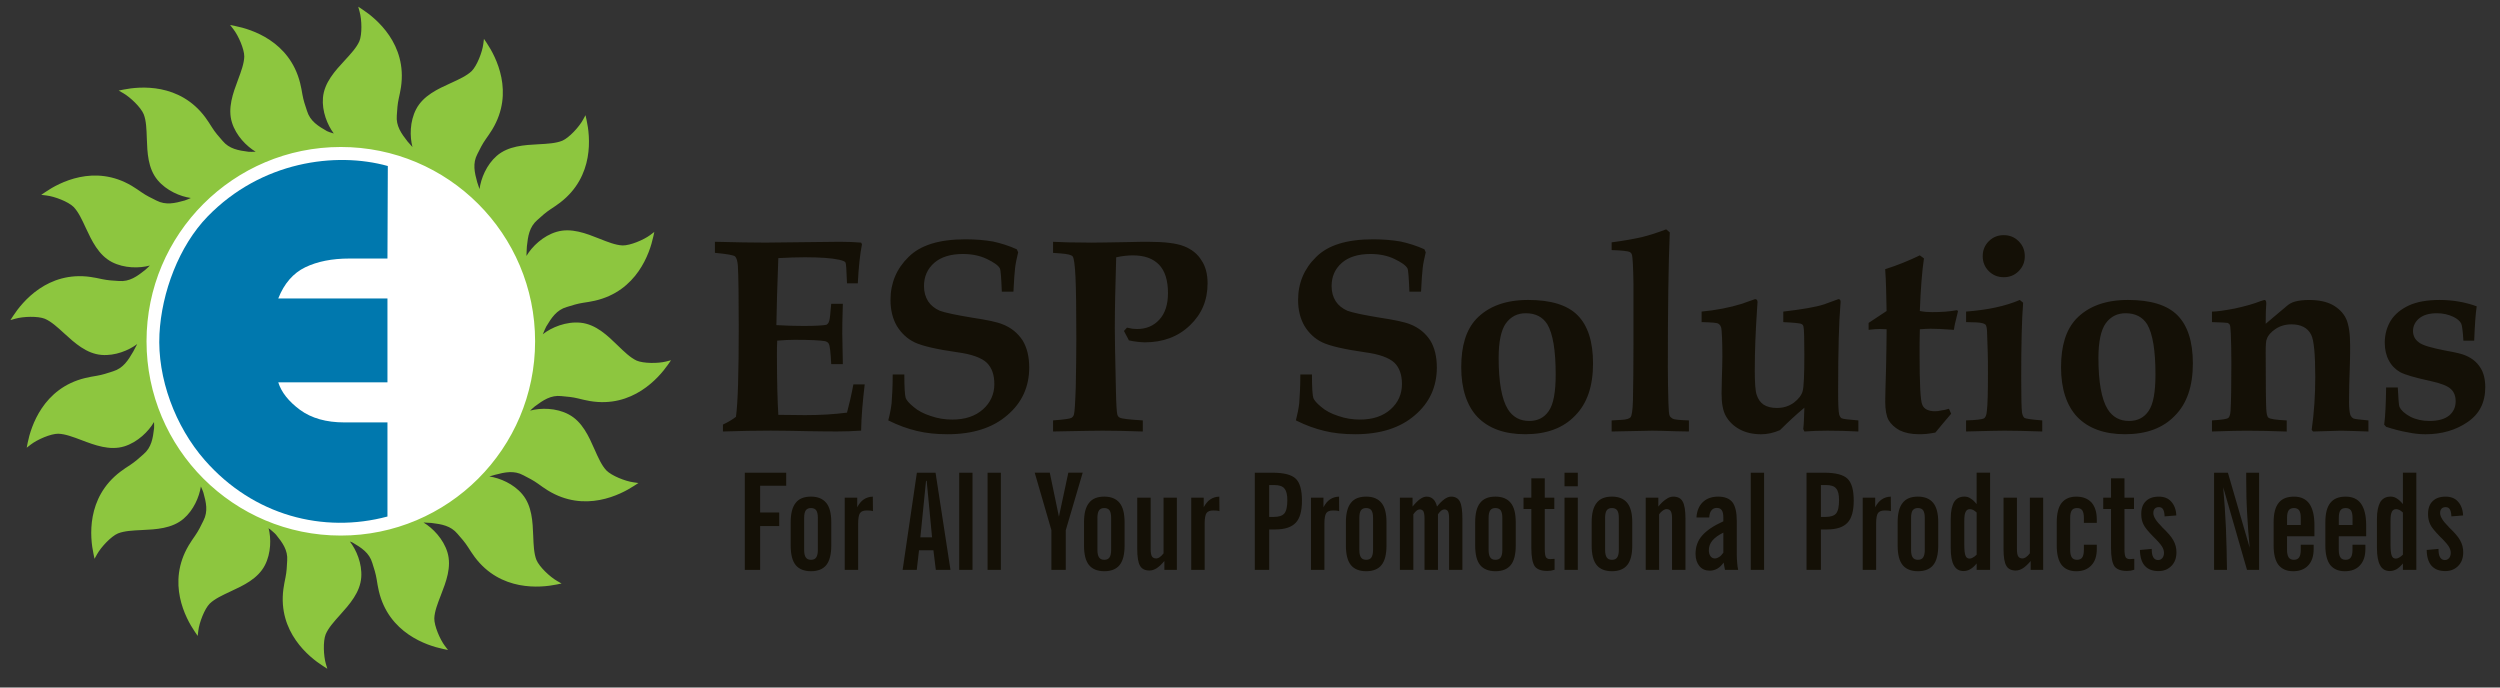 <?xml version="1.0" encoding="utf-8"?>
<!-- Generator: Adobe Illustrator 15.0.0, SVG Export Plug-In . SVG Version: 6.00 Build 0)  -->
<!DOCTYPE svg PUBLIC "-//W3C//DTD SVG 1.1//EN" "http://www.w3.org/Graphics/SVG/1.1/DTD/svg11.dtd">
<svg version="1.1" id="Layer_1" xmlns="http://www.w3.org/2000/svg" xmlns:xlink="http://www.w3.org/1999/xlink" x="0px" y="0px"
	 width="200px" height="55px" viewBox="0 0 200 55" enable-background="new 0 0 200 55" xml:space="preserve">
<rect x="0" y="0" width="200" height="55" fill="#333333" stroke="none"/>
<polygon fill="#141006" points="59.584,45.59 59.584,37.816 62.896,37.816 62.896,38.86 60.811,38.86 60.811,40.999 62.337,40.999 
	62.337,42.085 60.811,42.085 60.811,45.59 "/>
<path fill="#141006" d="M84.111,45.59v-3.184l-1.333-4.59h1.205l0.731,3.517l0.752-3.517h1.149l-1.354,4.603v3.171H84.111z
	 M79.005,45.59v-7.773h1.064v7.773H79.005z M76.736,45.59v-7.773h1.064v7.773H76.736z M72.21,45.59l1.14-7.773h1.494l1.194,7.773
	h-1.172l-0.193-1.569h-1.151l-0.182,1.569H72.21z M73.629,42.987h0.936l-0.43-4.515h-0.053L73.629,42.987z M67.578,45.59v-5.774
	h0.999v0.764c0.152-0.279,0.323-0.494,0.517-0.621c0.206-0.143,0.44-0.217,0.731-0.229l0.01,1.162
	c-0.063-0.022-0.139-0.032-0.214-0.044c-0.075-0.01-0.173-0.01-0.281-0.01c-0.258,0-0.43,0.064-0.536,0.205
	c-0.098,0.139-0.151,0.419-0.151,0.827v3.72H67.578z M65.428,41.43c0-0.279-0.044-0.474-0.129-0.603
	c-0.086-0.118-0.226-0.183-0.419-0.183c-0.194,0-0.334,0.064-0.419,0.183c-0.086,0.129-0.128,0.323-0.128,0.603v2.559
	c0,0.278,0.042,0.473,0.128,0.602c0.085,0.13,0.226,0.193,0.419,0.193c0.193,0,0.333-0.063,0.419-0.193
	c0.085-0.129,0.129-0.323,0.129-0.602V41.43z M66.502,41.782v1.86c0,0.699-0.129,1.228-0.398,1.56
	c-0.257,0.322-0.666,0.496-1.225,0.496c-0.548,0-0.968-0.174-1.227-0.496c-0.269-0.332-0.397-0.86-0.397-1.56v-1.86
	c0-0.697,0.128-1.213,0.397-1.547c0.259-0.345,0.679-0.506,1.227-0.506c0.548,0,0.956,0.174,1.225,0.506
	C66.374,40.569,66.502,41.085,66.502,41.782z"/>
<path fill="#141006" d="M194.135,43.997l0.946-0.085v0.054c0,0.269,0.043,0.484,0.128,0.624c0.086,0.139,0.215,0.214,0.377,0.214
	c0.14,0,0.247-0.053,0.343-0.159c0.088-0.108,0.131-0.249,0.131-0.421s-0.055-0.344-0.172-0.526
	c-0.119-0.182-0.345-0.441-0.69-0.773c-0.407-0.419-0.677-0.742-0.782-0.979c-0.119-0.247-0.173-0.516-0.173-0.818
	c0-0.45,0.119-0.794,0.366-1.031c0.246-0.247,0.589-0.366,1.043-0.366c0.418,0,0.751,0.129,0.987,0.398
	c0.247,0.27,0.388,0.635,0.409,1.106l-0.937,0.076c-0.011-0.259-0.052-0.451-0.128-0.57c-0.076-0.118-0.184-0.171-0.332-0.171
	c-0.142,0-0.249,0.044-0.325,0.119c-0.074,0.084-0.117,0.192-0.117,0.354c0,0.29,0.227,0.655,0.667,1.084
	c0.012,0.022,0.021,0.034,0.031,0.044c0.453,0.429,0.763,0.785,0.913,1.076c0.163,0.288,0.237,0.601,0.237,0.933
	c0,0.453-0.129,0.819-0.396,1.088c-0.27,0.279-0.613,0.418-1.044,0.418c-0.473,0-0.839-0.139-1.097-0.429
	C194.273,44.978,194.146,44.558,194.135,43.997 M193.307,37.816v7.773h-1.075v-0.516c-0.161,0.203-0.323,0.354-0.505,0.461
	c-0.173,0.097-0.346,0.15-0.538,0.15c-0.354,0-0.613-0.15-0.774-0.451c-0.171-0.29-0.259-0.764-0.259-1.387v-2.354
	c0-0.591,0.1-1.03,0.27-1.333c0.185-0.29,0.462-0.431,0.828-0.431c0.17,0,0.343,0.044,0.495,0.153
	c0.16,0.095,0.322,0.245,0.483,0.45v-2.517H193.307z M192.231,40.999c-0.097-0.086-0.195-0.161-0.278-0.204
	c-0.1-0.043-0.184-0.064-0.26-0.064c-0.16,0-0.278,0.075-0.345,0.214c-0.074,0.141-0.107,0.389-0.107,0.731v1.871
	c0,0.45,0.033,0.752,0.098,0.903c0.053,0.162,0.172,0.237,0.322,0.237c0.087,0,0.173-0.022,0.259-0.075
	c0.096-0.044,0.192-0.13,0.312-0.237V40.999z M189.231,43.579v0.333c0,0.57-0.14,0.999-0.43,1.312
	c-0.28,0.312-0.688,0.475-1.204,0.475c-0.527,0-0.913-0.174-1.183-0.506c-0.257-0.345-0.386-0.861-0.386-1.55v-1.86
	c0-0.697,0.129-1.213,0.396-1.547c0.269-0.345,0.678-0.506,1.237-0.506c0.547,0,0.958,0.193,1.225,0.57
	c0.27,0.389,0.408,0.957,0.408,1.731v0.871h-2.192v1.086c0,0.268,0.043,0.473,0.129,0.602c0.086,0.13,0.226,0.193,0.419,0.193
	c0.195,0,0.334-0.063,0.42-0.193c0.085-0.129,0.13-0.334,0.13-0.602v-0.409H189.231z M187.104,41.43v0.569h1.098V41.43
	c0-0.279-0.045-0.474-0.13-0.603c-0.086-0.118-0.225-0.183-0.42-0.183c-0.193,0-0.333,0.064-0.419,0.183
	C187.146,40.956,187.104,41.15,187.104,41.43z M185.093,43.579v0.333c0,0.57-0.14,0.999-0.429,1.312
	c-0.282,0.312-0.688,0.475-1.205,0.475c-0.527,0-0.912-0.174-1.183-0.506c-0.258-0.345-0.386-0.861-0.386-1.55v-1.86
	c0-0.697,0.128-1.213,0.397-1.547c0.269-0.345,0.676-0.506,1.236-0.506c0.548,0,0.956,0.193,1.226,0.57
	c0.27,0.389,0.406,0.957,0.406,1.731v0.871h-2.192v1.086c0,0.268,0.045,0.473,0.129,0.602c0.088,0.13,0.228,0.193,0.421,0.193
	s0.332-0.063,0.419-0.193c0.086-0.129,0.128-0.334,0.128-0.602v-0.409H185.093z M182.964,41.43v0.569h1.097V41.43
	c0-0.279-0.042-0.474-0.128-0.603c-0.087-0.118-0.226-0.183-0.419-0.183s-0.333,0.064-0.421,0.183
	C183.009,40.956,182.964,41.15,182.964,41.43z M177.127,45.59v-7.773h1.106l1.743,5.999c-0.085-0.904-0.161-1.808-0.204-2.709
	c-0.055-0.903-0.074-1.806-0.074-2.72v-0.57h1.03v7.773h-0.968l-1.903-6.61c0.098,1.054,0.162,2.127,0.217,3.232
	c0.042,1.099,0.073,2.227,0.085,3.378H177.127z M171.193,43.997l0.947-0.085v0.054c0,0.269,0.043,0.484,0.127,0.624
	c0.086,0.139,0.216,0.214,0.376,0.214c0.141,0,0.248-0.053,0.345-0.159c0.088-0.108,0.131-0.249,0.131-0.421
	s-0.057-0.344-0.173-0.526c-0.119-0.182-0.344-0.441-0.688-0.773c-0.409-0.419-0.679-0.742-0.784-0.979
	c-0.119-0.247-0.173-0.516-0.173-0.818c0-0.45,0.119-0.794,0.366-1.031c0.247-0.247,0.591-0.366,1.041-0.366
	c0.42,0,0.754,0.129,0.99,0.398c0.246,0.27,0.388,0.635,0.408,1.106l-0.937,0.076c-0.008-0.259-0.051-0.451-0.127-0.57
	c-0.074-0.118-0.185-0.171-0.335-0.171c-0.139,0-0.247,0.044-0.321,0.119c-0.076,0.084-0.119,0.192-0.119,0.354
	c0,0.29,0.228,0.655,0.667,1.084c0.012,0.022,0.022,0.034,0.034,0.044c0.449,0.429,0.761,0.785,0.911,1.076
	c0.161,0.288,0.237,0.601,0.237,0.933c0,0.453-0.13,0.819-0.397,1.088c-0.269,0.279-0.614,0.418-1.043,0.418
	c-0.474,0-0.839-0.139-1.098-0.429C171.333,44.978,171.205,44.558,171.193,43.997 M168.882,43.837V40.72h-0.623v-0.904h0.623v-1.547
	h1.075v1.547h0.763v0.904h-0.763v3.183c0,0.344,0.033,0.568,0.097,0.676c0.064,0.098,0.172,0.15,0.344,0.15
	c0.064,0,0.161-0.009,0.291-0.021c0.021,0,0.043,0,0.054,0v0.871c-0.097,0.031-0.194,0.053-0.29,0.074
	c-0.098,0.012-0.205,0.022-0.303,0.022c-0.481,0-0.816-0.129-0.998-0.377C168.979,45.041,168.882,44.558,168.882,43.837
	 M167.744,43.579v0.333c0,0.57-0.141,0.999-0.431,1.312c-0.291,0.312-0.688,0.475-1.205,0.475c-0.527,0-0.913-0.174-1.181-0.506
	c-0.261-0.345-0.388-0.861-0.388-1.55v-1.86c0-0.687,0.127-1.203,0.388-1.547c0.268-0.332,0.653-0.506,1.181-0.506
	s0.924,0.161,1.216,0.474c0.279,0.323,0.42,0.774,0.42,1.365v0.258h-1.034V41.43c0-0.279-0.043-0.474-0.128-0.603
	c-0.086-0.118-0.227-0.183-0.42-0.183c-0.192,0-0.332,0.064-0.419,0.183c-0.086,0.129-0.129,0.323-0.129,0.603v2.559
	c0,0.268,0.043,0.473,0.129,0.602c0.087,0.13,0.227,0.193,0.419,0.193c0.193,0,0.334-0.063,0.42-0.193
	c0.085-0.129,0.128-0.334,0.128-0.602v-0.409H167.744z M163.454,39.815v5.774h-0.999v-0.711c-0.206,0.248-0.411,0.441-0.604,0.571
	c-0.205,0.129-0.397,0.193-0.593,0.193c-0.352,0-0.612-0.129-0.749-0.376c-0.152-0.248-0.227-0.699-0.227-1.365v-4.087h1.074v4.13
	c0,0.258,0.032,0.45,0.097,0.559c0.074,0.117,0.185,0.172,0.335,0.172c0.094,0,0.192-0.031,0.298-0.107
	c0.107-0.076,0.207-0.173,0.303-0.302v-4.451H163.454z M159.208,37.816v7.773h-1.077v-0.516c-0.159,0.203-0.321,0.354-0.505,0.461
	c-0.17,0.097-0.343,0.15-0.536,0.15c-0.357,0-0.612-0.15-0.774-0.451c-0.173-0.29-0.258-0.764-0.258-1.387v-2.354
	c0-0.591,0.097-1.03,0.27-1.333c0.182-0.29,0.462-0.431,0.827-0.431c0.171,0,0.344,0.044,0.494,0.153
	c0.161,0.095,0.323,0.245,0.482,0.45v-2.517H159.208z M158.131,40.999c-0.096-0.086-0.193-0.161-0.278-0.204
	c-0.096-0.043-0.184-0.064-0.258-0.064c-0.162,0-0.28,0.075-0.344,0.214c-0.076,0.141-0.107,0.389-0.107,0.731v1.871
	c0,0.45,0.031,0.752,0.097,0.903c0.054,0.162,0.173,0.237,0.323,0.237c0.085,0,0.172-0.022,0.256-0.075
	c0.099-0.044,0.194-0.13,0.312-0.237V40.999z M153.983,41.43c0-0.279-0.045-0.474-0.13-0.603c-0.085-0.118-0.225-0.183-0.42-0.183
	c-0.192,0-0.331,0.064-0.419,0.183c-0.086,0.129-0.128,0.323-0.128,0.603v2.559c0,0.278,0.042,0.473,0.128,0.602
	c0.088,0.13,0.227,0.193,0.419,0.193c0.195,0,0.335-0.063,0.42-0.193c0.085-0.129,0.13-0.323,0.13-0.602V41.43z M155.059,41.782
	v1.86c0,0.699-0.13,1.228-0.398,1.56c-0.257,0.322-0.667,0.496-1.227,0.496c-0.547,0-0.967-0.174-1.225-0.496
	c-0.27-0.332-0.397-0.86-0.397-1.56v-1.86c0-0.697,0.128-1.213,0.397-1.547c0.258-0.345,0.678-0.506,1.225-0.506
	c0.55,0,0.956,0.174,1.227,0.506C154.929,40.569,155.059,41.085,155.059,41.782z M149.016,45.59v-5.774h1v0.764
	c0.15-0.279,0.324-0.494,0.517-0.621c0.205-0.143,0.44-0.217,0.731-0.229l0.012,1.162c-0.066-0.022-0.141-0.032-0.215-0.044
	c-0.077-0.01-0.173-0.01-0.281-0.01c-0.258,0-0.431,0.064-0.539,0.205c-0.096,0.139-0.15,0.419-0.15,0.827v3.72H149.016z
	 M145.672,41.353h0.378c0.407,0,0.688-0.096,0.839-0.277c0.161-0.194,0.235-0.549,0.235-1.077c0-0.428-0.074-0.739-0.235-0.924
	c-0.15-0.183-0.42-0.27-0.786-0.27h-0.431V41.353z M144.523,45.59v-7.773h1.429c0.902,0,1.518,0.161,1.849,0.483
	c0.335,0.323,0.497,0.904,0.497,1.753c0,0.816-0.162,1.409-0.497,1.762c-0.331,0.356-0.87,0.54-1.622,0.54h-0.507v3.235H144.523z
	 M140.062,45.59v-7.773h1.064v7.773H140.062z M137.868,42.612c-0.397,0.193-0.688,0.406-0.881,0.635
	c-0.184,0.226-0.279,0.482-0.279,0.773c0,0.193,0.041,0.354,0.129,0.472c0.086,0.12,0.204,0.184,0.354,0.184
	c0.119,0,0.225-0.043,0.344-0.118s0.227-0.193,0.333-0.344V42.612z M137.997,45.59l-0.107-0.581
	c-0.15,0.215-0.321,0.375-0.505,0.483c-0.193,0.107-0.386,0.161-0.601,0.161c-0.347,0-0.624-0.118-0.829-0.364
	c-0.204-0.248-0.312-0.569-0.312-0.99c0-0.558,0.17-1.043,0.526-1.45c0.355-0.41,0.926-0.797,1.698-1.142v-0.311
	c0-0.27-0.043-0.462-0.129-0.581c-0.074-0.118-0.216-0.182-0.397-0.182c-0.184,0-0.322,0.063-0.431,0.204
	c-0.107,0.129-0.162,0.32-0.17,0.559h-1.023c0.033-0.527,0.204-0.934,0.507-1.226c0.301-0.288,0.709-0.441,1.225-0.441
	c0.528,0,0.914,0.153,1.149,0.453c0.227,0.3,0.344,0.806,0.344,1.493v2.655c0,0.259,0.012,0.495,0.033,0.71
	c0.012,0.204,0.043,0.387,0.076,0.549H137.997z M131.656,45.59v-5.774h1.01v0.711c0.215-0.269,0.419-0.461,0.624-0.592
	c0.192-0.139,0.386-0.205,0.569-0.205c0.354,0,0.612,0.129,0.752,0.388c0.15,0.259,0.227,0.721,0.227,1.388v4.085h-1.074v-4.128
	c0-0.259-0.035-0.452-0.1-0.56c-0.062-0.118-0.182-0.172-0.332-0.172c-0.097,0-0.192,0.032-0.301,0.107
	c-0.107,0.075-0.204,0.172-0.301,0.301v4.451H131.656z M129.506,41.43c0-0.279-0.042-0.474-0.13-0.603
	c-0.085-0.118-0.224-0.183-0.42-0.183c-0.193,0-0.334,0.064-0.418,0.183c-0.087,0.129-0.129,0.323-0.129,0.603v2.559
	c0,0.278,0.042,0.473,0.129,0.602c0.084,0.13,0.225,0.193,0.418,0.193c0.196,0,0.335-0.063,0.42-0.193
	c0.088-0.129,0.13-0.323,0.13-0.602V41.43z M130.581,41.782v1.86c0,0.699-0.13,1.228-0.399,1.56
	c-0.256,0.322-0.667,0.496-1.226,0.496c-0.547,0-0.968-0.174-1.226-0.496c-0.269-0.332-0.397-0.86-0.397-1.56v-1.86
	c0-0.697,0.129-1.213,0.397-1.547c0.258-0.345,0.679-0.506,1.226-0.506c0.55,0,0.959,0.174,1.226,0.506
	C130.451,40.569,130.581,41.085,130.581,41.782z M125.161,45.59v-5.774h1.064v5.774H125.161z M125.161,38.903v-1.087h1.064v1.087
	H125.161z M122.507,43.837V40.72h-0.624v-0.904h0.624v-1.547h1.075v1.547h0.763v0.904h-0.763v3.183c0,0.344,0.031,0.568,0.097,0.676
	c0.064,0.098,0.172,0.15,0.343,0.15c0.065,0,0.161-0.009,0.292-0.021c0.021,0,0.042,0,0.054,0v0.871
	c-0.097,0.031-0.195,0.053-0.292,0.074c-0.096,0.012-0.203,0.022-0.301,0.022c-0.481,0-0.816-0.129-0.998-0.377
	C122.604,45.041,122.507,44.558,122.507,43.837 M120.187,41.43c0-0.279-0.045-0.474-0.13-0.603c-0.088-0.118-0.227-0.183-0.42-0.183
	c-0.192,0-0.335,0.064-0.419,0.183c-0.086,0.129-0.129,0.323-0.129,0.603v2.559c0,0.278,0.043,0.473,0.129,0.602
	c0.084,0.13,0.227,0.193,0.419,0.193c0.193,0,0.332-0.063,0.42-0.193c0.085-0.129,0.13-0.323,0.13-0.602V41.43z M121.259,41.782
	v1.86c0,0.699-0.128,1.228-0.397,1.56c-0.257,0.322-0.666,0.496-1.225,0.496c-0.548,0-0.967-0.174-1.228-0.496
	c-0.268-0.332-0.395-0.86-0.395-1.56v-1.86c0-0.697,0.127-1.213,0.395-1.547c0.261-0.345,0.68-0.506,1.228-0.506
	c0.55,0,0.956,0.174,1.225,0.506C121.131,40.569,121.259,41.085,121.259,41.782z M111.991,45.59v-5.774h1.013v0.711
	c0.204-0.257,0.41-0.461,0.589-0.592c0.196-0.139,0.368-0.205,0.528-0.205c0.215,0,0.399,0.066,0.538,0.205
	c0.139,0.131,0.236,0.323,0.301,0.592c0.204-0.257,0.397-0.452,0.59-0.592c0.193-0.139,0.377-0.205,0.539-0.205
	c0.323,0,0.559,0.129,0.698,0.388c0.142,0.269,0.204,0.73,0.204,1.388v4.085h-1.064v-4.128c0-0.248-0.031-0.431-0.084-0.549
	c-0.066-0.107-0.162-0.161-0.302-0.161c-0.076,0-0.161,0.032-0.246,0.096c-0.088,0.076-0.174,0.173-0.258,0.291v4.451h-1.076v-4.128
	c0-0.248-0.033-0.431-0.084-0.549c-0.068-0.107-0.162-0.161-0.304-0.161c-0.076,0-0.159,0.032-0.246,0.096
	c-0.088,0.076-0.174,0.173-0.259,0.291v4.451H111.991z M109.844,41.43c0-0.279-0.045-0.474-0.13-0.603
	c-0.085-0.118-0.225-0.183-0.417-0.183c-0.196,0-0.335,0.064-0.421,0.183c-0.087,0.129-0.129,0.323-0.129,0.603v2.559
	c0,0.278,0.042,0.473,0.129,0.602c0.086,0.13,0.225,0.193,0.421,0.193c0.192,0,0.332-0.063,0.417-0.193
	c0.085-0.129,0.13-0.323,0.13-0.602V41.43z M110.919,41.782v1.86c0,0.699-0.128,1.228-0.397,1.56
	c-0.258,0.322-0.667,0.496-1.225,0.496c-0.55,0-0.971-0.174-1.229-0.496c-0.267-0.332-0.396-0.86-0.396-1.56v-1.86
	c0-0.697,0.13-1.213,0.396-1.547c0.258-0.345,0.679-0.506,1.229-0.506c0.547,0,0.955,0.174,1.225,0.506
	C110.791,40.569,110.919,41.085,110.919,41.782z M104.878,45.59v-5.774h0.998v0.764c0.15-0.279,0.321-0.494,0.517-0.621
	c0.204-0.143,0.439-0.217,0.731-0.229l0.009,1.162c-0.062-0.022-0.137-0.032-0.213-0.044c-0.074-0.01-0.173-0.01-0.281-0.01
	c-0.257,0-0.428,0.064-0.536,0.205c-0.097,0.139-0.15,0.419-0.15,0.827v3.72H104.878z M101.534,41.353h0.375
	c0.408,0,0.688-0.096,0.839-0.277c0.162-0.194,0.238-0.549,0.238-1.077c0-0.428-0.076-0.739-0.238-0.924
	c-0.15-0.183-0.417-0.27-0.785-0.27h-0.429V41.353z M100.384,45.59v-7.773h1.429c0.904,0,1.517,0.161,1.852,0.483
	c0.332,0.323,0.491,0.904,0.491,1.753c0,0.816-0.159,1.409-0.491,1.762c-0.335,0.356-0.873,0.54-1.625,0.54h-0.505v3.235H100.384z
	 M95.298,45.59v-5.774h1v0.764c0.15-0.279,0.324-0.494,0.517-0.621c0.204-0.143,0.44-0.217,0.73-0.229l0.011,1.162
	c-0.064-0.022-0.14-0.032-0.215-0.044c-0.075-0.01-0.171-0.01-0.279-0.01c-0.258,0-0.43,0.064-0.538,0.205
	c-0.096,0.139-0.151,0.419-0.151,0.827v3.72H95.298z M94.149,39.815v5.774h-1v-0.711c-0.204,0.248-0.408,0.441-0.601,0.571
	c-0.206,0.129-0.398,0.193-0.592,0.193c-0.354,0-0.612-0.129-0.752-0.376c-0.151-0.248-0.225-0.699-0.225-1.365v-4.087h1.074v4.13
	c0,0.258,0.033,0.45,0.097,0.559c0.075,0.117,0.183,0.172,0.333,0.172c0.096,0,0.194-0.031,0.301-0.107
	c0.107-0.076,0.205-0.173,0.3-0.302v-4.451H94.149z M88.891,41.43c0-0.279-0.043-0.474-0.129-0.603
	c-0.085-0.118-0.226-0.183-0.419-0.183c-0.192,0-0.333,0.064-0.419,0.183c-0.086,0.129-0.13,0.323-0.13,0.603v2.559
	c0,0.278,0.043,0.473,0.13,0.602c0.086,0.13,0.227,0.193,0.419,0.193c0.193,0,0.333-0.063,0.419-0.193
	c0.086-0.129,0.129-0.323,0.129-0.602V41.43z M89.967,41.782v1.86c0,0.699-0.128,1.228-0.397,1.56
	c-0.258,0.322-0.667,0.496-1.226,0.496c-0.549,0-0.967-0.174-1.225-0.496c-0.27-0.332-0.398-0.86-0.398-1.56v-1.86
	c0-0.697,0.129-1.213,0.398-1.547c0.258-0.345,0.676-0.506,1.225-0.506c0.548,0,0.958,0.174,1.226,0.506
	C89.838,40.569,89.967,41.085,89.967,41.782z"/>
<path fill="#141006" d="M191.822,30.996c0.045,0.931,0.09,1.462,0.135,1.55c0.155,0.312,0.466,0.577,0.885,0.798
	c0.444,0.223,0.954,0.333,1.527,0.333c0.689,0,1.219-0.154,1.573-0.442c0.335-0.289,0.511-0.665,0.511-1.13
	c0-0.421-0.131-0.754-0.378-0.976c-0.242-0.244-0.796-0.465-1.615-0.643c-1.241-0.266-2.061-0.508-2.438-0.709
	c-0.374-0.22-0.688-0.51-0.908-0.929c-0.221-0.401-0.333-0.887-0.333-1.441c0-0.666,0.178-1.263,0.487-1.772
	c0.332-0.51,0.819-0.908,1.44-1.197c0.62-0.288,1.441-0.442,2.46-0.442c1.063,0,2.061,0.176,2.969,0.509
	c-0.09,0.599-0.155,1.507-0.2,2.747h-0.864c-0.045-0.776-0.111-1.24-0.177-1.374c-0.109-0.198-0.31-0.376-0.619-0.53
	c-0.422-0.2-0.867-0.289-1.331-0.289c-0.597,0-1.063,0.133-1.396,0.398c-0.332,0.266-0.508,0.621-0.508,1.019
	c0,0.377,0.155,0.688,0.466,0.91c0.287,0.243,1.016,0.442,2.146,0.664c0.776,0.133,1.331,0.266,1.618,0.398
	c0.51,0.223,0.887,0.532,1.151,0.954c0.265,0.398,0.399,0.93,0.399,1.573c0,1.217-0.464,2.148-1.418,2.791
	c-0.93,0.642-2.061,0.974-3.369,0.974c-0.419,0-0.908-0.043-1.417-0.155c-0.532-0.088-1.107-0.242-1.727-0.44l-0.155-0.179
	c0.088-0.621,0.133-1.617,0.155-2.969H191.822z M176.959,34.519v-0.887c0.773-0.045,1.195-0.109,1.306-0.199
	c0.09-0.064,0.156-0.266,0.178-0.553c0.045-0.732,0.066-2.017,0.066-3.856c0-0.907-0.021-1.683-0.045-2.348
	c-0.021-0.398-0.043-0.642-0.088-0.709c-0.021-0.043-0.089-0.089-0.154-0.132c-0.09-0.022-0.512-0.044-1.263-0.066v-0.842
	c0.397,0,0.996-0.089,1.814-0.244c0.821-0.177,1.529-0.376,2.085-0.597l0.287-0.089c0.11,0,0.155,0.089,0.155,0.244v0.11
	c-0.022,0.2-0.045,0.709-0.045,1.551l1.683-1.418c0.199-0.177,0.422-0.289,0.642-0.354c0.312-0.089,0.712-0.132,1.154-0.132
	c0.753,0,1.395,0.132,1.882,0.398c0.468,0.266,0.842,0.621,1.064,1.085c0.22,0.466,0.332,1.197,0.332,2.171
	c0,0.444,0,0.953-0.022,1.507c-0.045,1.174-0.067,2.193-0.067,3.034c0,0.488,0.047,0.821,0.112,1.021
	c0.067,0.132,0.154,0.221,0.244,0.265c0.109,0.046,0.51,0.09,1.196,0.155v0.887l-1.331-0.045l-0.863-0.021l-2.238,0.066
	l-0.109-0.132c0.197-1.374,0.287-2.792,0.287-4.232c0-1.838-0.109-2.968-0.332-3.389c-0.287-0.555-0.819-0.82-1.573-0.82
	c-0.486,0-0.929,0.133-1.285,0.377c-0.354,0.244-0.597,0.509-0.685,0.797c-0.067,0.111-0.09,0.465-0.09,1.086
	c0,2.615,0.022,4.121,0.045,4.497c0.021,0.377,0.064,0.62,0.178,0.71c0.132,0.111,0.618,0.176,1.46,0.221v0.887
	c-1.263-0.045-2.305-0.066-3.166-0.066C179.238,34.452,178.31,34.474,176.959,34.519 M167.874,28.626
	c0,1.927,0.245,3.301,0.731,4.098c0.4,0.645,0.975,0.953,1.729,0.953c0.664,0,1.196-0.266,1.551-0.797
	c0.377-0.532,0.552-1.507,0.552-2.925c0-1.928-0.22-3.257-0.662-4.01c-0.377-0.597-0.954-0.886-1.728-0.886
	c-0.667,0-1.198,0.265-1.598,0.819C168.075,26.41,167.874,27.341,167.874,28.626 M164.883,29.378c0-1.728,0.4-2.989,1.199-3.854
	c0.974-1.02,2.347-1.528,4.162-1.528c1.795,0,3.123,0.398,3.945,1.218c0.819,0.819,1.24,2.104,1.24,3.854
	c0,1.816-0.466,3.213-1.44,4.188c-0.953,0.995-2.281,1.482-3.987,1.482c-1.661,0-2.924-0.466-3.811-1.371
	C165.328,32.458,164.883,31.107,164.883,29.378z M157.285,34.519v-0.887c0.818-0.021,1.286-0.088,1.418-0.155
	c0.132-0.065,0.222-0.265,0.245-0.597c0.064-0.466,0.087-1.464,0.087-3.013c0-0.665,0-1.286-0.022-1.862l-0.043-1.263
	c0-0.42-0.045-0.687-0.135-0.775c-0.087-0.089-0.332-0.155-0.731-0.177l-0.818-0.022v-0.842c1.75-0.134,3.168-0.443,4.297-0.93
	l0.268,0.22c-0.11,1.374-0.154,3.39-0.154,6.027c0,1.527,0.021,2.437,0.064,2.77c0.045,0.222,0.111,0.355,0.199,0.42
	c0.11,0.066,0.577,0.134,1.421,0.199v0.887c-1.311-0.045-2.307-0.066-3.014-0.066C159.989,34.452,158.948,34.474,157.285,34.519
	 M160.299,18.812c0.465,0,0.864,0.154,1.195,0.487c0.332,0.331,0.49,0.73,0.49,1.195c0,0.466-0.158,0.865-0.49,1.197
	c-0.331,0.332-0.73,0.486-1.195,0.486c-0.464,0-0.863-0.154-1.196-0.486c-0.332-0.333-0.486-0.731-0.486-1.197
	c0-0.465,0.154-0.864,0.486-1.195C159.436,18.966,159.835,18.812,160.299,18.812z M149.487,25.834l1.44-0.953
	c-0.022-1.285-0.045-2.393-0.112-3.345c0.977-0.311,1.907-0.688,2.771-1.108l0.331,0.244c-0.155,1.041-0.265,2.459-0.331,4.209
	c0.331,0.066,0.665,0.089,0.975,0.089c0.751,0,1.396-0.044,1.993-0.156l0.09,0.067l-0.09,0.376
	c-0.109,0.421-0.199,0.797-0.242,1.131c-0.844-0.067-1.464-0.089-1.86-0.089c-0.29,0-0.577,0.022-0.865,0.043
	c-0.021,0.731-0.021,1.374-0.021,1.928c0,2.413,0.064,3.788,0.22,4.12c0.133,0.332,0.489,0.51,1.019,0.51
	c0.155,0,0.335-0.021,0.509-0.066c0.203-0.022,0.378-0.066,0.601-0.134l0.177,0.399c-0.42,0.486-0.842,0.997-1.263,1.507
	c-0.266,0.045-0.511,0.089-0.729,0.109c-0.223,0.022-0.423,0.022-0.601,0.022c-0.618,0-1.107-0.109-1.527-0.31
	c-0.399-0.222-0.689-0.487-0.887-0.819c-0.177-0.333-0.267-0.819-0.267-1.484c0-0.332,0.022-1.241,0.067-2.725
	c0.022-1.285,0.045-2.305,0.045-3.058l-0.555-0.021c-0.22,0-0.531,0.021-0.886,0.067V25.834z M136.129,25.768v-0.842
	c1.152-0.112,2.217-0.31,3.213-0.621l1.063-0.377c0.132,0,0.197,0.089,0.197,0.243l-0.042,0.643
	c-0.112,1.662-0.178,3.257-0.178,4.808c0,0.998,0.043,1.64,0.154,1.973c0.111,0.332,0.287,0.597,0.553,0.775
	c0.267,0.176,0.621,0.266,1.063,0.266c0.51,0,0.954-0.134,1.354-0.422c0.375-0.287,0.619-0.598,0.708-0.931
	c0.088-0.332,0.133-1.305,0.133-2.901c0-1.264-0.021-2.018-0.066-2.237c-0.023-0.111-0.066-0.178-0.155-0.222
	c-0.112-0.067-0.6-0.111-1.463-0.155v-0.842c1.485-0.177,2.571-0.355,3.258-0.577l1.151-0.421c0.11,0,0.177,0.067,0.177,0.222
	l-0.021,0.288c-0.11,1.262-0.178,3.544-0.178,6.845c0,0.998,0.022,1.641,0.09,1.905c0.043,0.112,0.088,0.2,0.178,0.267
	c0.109,0.067,0.554,0.111,1.351,0.177v0.887c-0.822-0.045-1.641-0.066-2.46-0.066c-0.664,0-1.285,0.021-1.86,0.066l-0.09-0.2
	c0.045-0.354,0.068-0.93,0.09-1.704c-0.663,0.553-1.305,1.151-1.95,1.793c-0.509,0.223-1.018,0.332-1.505,0.332
	c-0.667,0-1.242-0.132-1.728-0.397c-0.49-0.267-0.843-0.621-1.087-1.041c-0.245-0.421-0.354-1.042-0.354-1.816l0.022-1.175
	c0.022-0.73,0.042-1.307,0.042-1.772c0-1.285-0.042-2.038-0.087-2.303c-0.045-0.156-0.11-0.267-0.223-0.333
	C137.369,25.812,136.902,25.79,136.129,25.768 M128.93,20.007v-0.619c1.041-0.133,1.837-0.289,2.435-0.421
	c0.6-0.154,1.241-0.354,1.93-0.62l0.287,0.244c-0.109,2.57-0.154,6.182-0.154,10.788c0,0.932,0.021,1.884,0.045,2.836
	c0.02,0.599,0.042,0.953,0.109,1.063c0.045,0.091,0.132,0.155,0.243,0.222c0.132,0.067,0.556,0.111,1.287,0.133v0.887l-1.131-0.022
	c-0.709-0.022-1.309-0.044-1.796-0.044l-3.255,0.066v-0.887l0.796-0.045c0.378-0.021,0.599-0.088,0.71-0.198
	c0.111-0.111,0.177-0.576,0.199-1.352c0.022-1.107,0.043-2.659,0.043-4.651v-4.631c-0.021-1.418-0.065-2.215-0.131-2.393
	c-0.024-0.088-0.09-0.155-0.156-0.199C130.258,20.096,129.771,20.03,128.93,20.007 M119.891,28.626c0,1.927,0.244,3.301,0.729,4.098
	c0.399,0.645,0.977,0.953,1.729,0.953c0.662,0,1.196-0.266,1.552-0.797c0.374-0.532,0.554-1.507,0.554-2.925
	c0-1.928-0.223-3.257-0.667-4.01c-0.377-0.597-0.951-0.886-1.728-0.886c-0.665,0-1.196,0.265-1.597,0.819
	C120.088,26.41,119.891,27.341,119.891,28.626 M116.899,29.378c0-1.728,0.396-2.989,1.195-3.854c0.975-1.02,2.35-1.528,4.165-1.528
	c1.796,0,3.124,0.398,3.942,1.218c0.821,0.819,1.242,2.104,1.242,3.854c0,1.816-0.466,3.213-1.439,4.188
	c-0.953,0.995-2.281,1.482-3.989,1.482c-1.661,0-2.925-0.466-3.811-1.371C117.344,32.458,116.899,31.107,116.899,29.378z
	 M104.027,29.955h0.929c0,1.063,0.045,1.684,0.112,1.884c0.067,0.177,0.268,0.42,0.619,0.707c0.354,0.312,0.821,0.555,1.376,0.731
	c0.555,0.199,1.151,0.289,1.726,0.289c1.021,0,1.84-0.266,2.462-0.82c0.597-0.532,0.906-1.217,0.906-2.017
	c0-0.751-0.2-1.307-0.597-1.706c-0.423-0.397-1.196-0.686-2.35-0.84c-1.705-0.244-2.834-0.51-3.434-0.797
	c-0.597-0.289-1.063-0.732-1.416-1.308c-0.334-0.576-0.512-1.264-0.512-2.082c0-1.352,0.487-2.504,1.441-3.435
	c0.951-0.953,2.459-1.417,4.563-1.417c0.819,0,1.551,0.066,2.193,0.176c0.619,0.134,1.263,0.333,1.905,0.621l0.109,0.244
	c-0.109,0.466-0.199,0.865-0.242,1.241c-0.045,0.377-0.09,0.997-0.133,1.905h-0.932c-0.044-1.108-0.089-1.729-0.154-1.861
	c-0.135-0.244-0.489-0.487-1.041-0.753c-0.554-0.265-1.196-0.398-1.928-0.398c-0.976,0-1.751,0.244-2.282,0.709
	c-0.555,0.487-0.819,1.107-0.819,1.86c0,0.465,0.11,0.864,0.333,1.219c0.22,0.332,0.529,0.575,0.929,0.753
	c0.422,0.155,1.263,0.332,2.594,0.553c1.193,0.177,2.015,0.355,2.436,0.532c0.687,0.266,1.219,0.709,1.597,1.285
	c0.353,0.576,0.53,1.307,0.53,2.171c0,1.528-0.577,2.812-1.751,3.811c-1.173,1.021-2.769,1.527-4.784,1.527
	c-0.908,0-1.728-0.087-2.459-0.266c-0.731-0.176-1.485-0.441-2.282-0.842c0.132-0.509,0.222-0.975,0.267-1.373
	C103.982,31.684,104.027,30.908,104.027,29.955 M84.244,34.519v-0.887c0.864-0.065,1.352-0.133,1.463-0.199
	c0.088-0.044,0.155-0.132,0.199-0.244c0.067-0.176,0.111-0.93,0.155-2.237c0.023-1.329,0.045-2.591,0.045-3.833
	c0-2.304-0.022-3.965-0.067-4.94c-0.044-0.997-0.133-1.55-0.222-1.661c-0.11-0.133-0.421-0.199-0.952-0.243l-0.621-0.045v-0.886
	l1.219,0.045c0.752,0,1.373,0.022,1.816,0.022c0.599,0,1.596-0.022,2.969-0.044c0.731-0.023,1.262-0.023,1.617-0.023
	c1.285,0,2.238,0.111,2.857,0.355c0.621,0.244,1.086,0.62,1.397,1.13c0.332,0.487,0.487,1.108,0.487,1.838
	c0,1.352-0.465,2.459-1.418,3.368c-0.952,0.908-2.149,1.352-3.61,1.352c-0.2,0-0.398-0.024-0.599-0.045
	c-0.222-0.022-0.443-0.066-0.665-0.111c-0.132-0.266-0.265-0.51-0.398-0.754l0.244-0.266c0.155,0.023,0.31,0.067,0.442,0.089
	c0.133,0,0.266,0.022,0.355,0.022c0.73,0,1.329-0.244,1.794-0.754c0.466-0.509,0.687-1.218,0.687-2.127
	c0-1.018-0.243-1.772-0.709-2.259c-0.488-0.509-1.174-0.752-2.105-0.752c-0.376,0-0.819,0.043-1.328,0.155
	c-0.067,2.238-0.111,4.12-0.111,5.671c0,0.51,0.021,2.172,0.089,4.985c0.022,1.107,0.066,1.75,0.11,1.905
	c0.022,0.132,0.111,0.223,0.2,0.266c0.155,0.088,0.775,0.155,1.84,0.221v0.887c-1.264-0.045-2.35-0.066-3.213-0.066
	C87.811,34.452,86.503,34.474,84.244,34.519 M71.416,29.955h0.93c0,1.063,0.045,1.684,0.111,1.884
	c0.066,0.177,0.266,0.42,0.621,0.707c0.354,0.312,0.82,0.555,1.374,0.731c0.555,0.199,1.152,0.289,1.728,0.289
	c1.02,0,1.838-0.266,2.459-0.82c0.598-0.532,0.908-1.217,0.908-2.017c0-0.751-0.201-1.307-0.599-1.706
	c-0.42-0.397-1.195-0.686-2.347-0.84c-1.706-0.244-2.836-0.51-3.434-0.797c-0.599-0.289-1.063-0.732-1.418-1.308
	c-0.333-0.576-0.509-1.264-0.509-2.082c0-1.352,0.487-2.504,1.439-3.435c0.953-0.953,2.459-1.417,4.564-1.417
	c0.82,0,1.55,0.066,2.193,0.176c0.62,0.134,1.263,0.333,1.905,0.621l0.111,0.244c-0.111,0.466-0.199,0.865-0.244,1.241
	c-0.044,0.377-0.089,0.997-0.133,1.905h-0.93c-0.044-1.108-0.089-1.729-0.155-1.861c-0.134-0.244-0.488-0.487-1.042-0.753
	c-0.553-0.265-1.195-0.398-1.927-0.398c-0.974,0-1.75,0.244-2.282,0.709c-0.554,0.487-0.82,1.107-0.82,1.86
	c0,0.465,0.111,0.864,0.333,1.219c0.22,0.332,0.531,0.575,0.93,0.753c0.42,0.155,1.263,0.332,2.591,0.553
	c1.196,0.177,2.017,0.355,2.438,0.532c0.687,0.266,1.218,0.709,1.595,1.285c0.354,0.576,0.531,1.307,0.531,2.171
	c0,1.528-0.575,2.812-1.75,3.811c-1.174,1.021-2.769,1.527-4.785,1.527c-0.908,0-1.728-0.087-2.459-0.266
	c-0.732-0.176-1.484-0.441-2.282-0.842c0.133-0.509,0.222-0.975,0.267-1.373C71.373,31.684,71.416,30.908,71.416,29.955
	 M57.836,34.519v-0.554c0.376-0.178,0.731-0.378,1.041-0.621c0.156-1.13,0.222-3.499,0.222-7.11c0-2.46-0.022-4.1-0.066-4.919
	c-0.022-0.421-0.111-0.687-0.222-0.798c-0.133-0.111-0.664-0.199-1.617-0.289v-0.886c1.706,0.045,3.057,0.067,4.032,0.067
	l5.959-0.067c0.621,0,1.196,0.023,1.706,0.067l0.067,0.133c-0.156,0.775-0.267,1.816-0.333,3.123h-0.865
	c-0.043-1.042-0.065-1.616-0.133-1.684c-0.044-0.065-0.199-0.133-0.488-0.2c-0.597-0.132-1.505-0.199-2.746-0.199
	c-0.598,0-1.307,0.022-2.127,0.067c-0.089,2.237-0.132,4.031-0.155,5.361c0.776,0.044,1.507,0.066,2.171,0.066
	c0.997,0,1.595-0.044,1.816-0.089c0.111-0.044,0.2-0.155,0.244-0.332c0.045-0.111,0.088-0.576,0.155-1.352h0.931
	c-0.045,1.219-0.045,2.016-0.045,2.393l0.045,2.436h-0.931c-0.044-0.951-0.109-1.505-0.199-1.637
	c-0.045-0.089-0.133-0.156-0.287-0.201c-0.355-0.066-1.175-0.11-2.437-0.11c-0.4,0-0.864,0.022-1.397,0.066
	c-0.022,0.376-0.022,0.775-0.022,1.175c0,2.06,0.045,3.655,0.111,4.762l2.149,0.023c1.219,0,2.326-0.066,3.345-0.199
	c0.178-0.665,0.355-1.418,0.509-2.259h0.908c-0.154,1.283-0.266,2.523-0.288,3.698c-0.665,0.044-1.285,0.066-1.882,0.066
	c-0.4,0-1.197,0-2.349-0.022c-1.085-0.022-2.105-0.044-3.013-0.044C60.451,34.452,59.166,34.474,57.836,34.519"/>
<path fill-rule="evenodd" clip-rule="evenodd" fill="#FFFFFF" d="M27.123,11.161c8.842,0,16.01,7.187,16.01,16.05
	c0,8.863-7.168,16.049-16.01,16.049c-8.841,0-16.009-7.187-16.009-16.049C11.113,18.347,18.282,11.161,27.123,11.161"/>
<path fill-rule="evenodd" clip-rule="evenodd" fill="#8DC63F" d="M27.265,11.759c8.585,0,15.543,6.959,15.543,15.542
	c0,8.585-6.958,15.544-15.543,15.544c-8.583,0-15.543-6.959-15.543-15.544C11.722,18.719,18.682,11.759,27.265,11.759 M2.464,35.563
	c0.524-0.403,1.597-0.868,2.192-0.865c0.555,0.015,1.19,0.256,1.864,0.511c1.061,0.403,2.261,0.858,3.428,0.499
	c1.071-0.335,1.944-1.201,2.375-1.949c0.006,0.208,0.015,0.39,0.004,0.49c-0.094,0.811-0.208,1.548-0.85,2.092
	c-0.354,0.319-0.679,0.604-1.057,0.853c-0.256,0.167-0.524,0.338-0.781,0.535c-2.77,2.092-2.436,5.29-2.162,6.569l0.084,0.406
	l0.203-0.364c0.321-0.577,1.12-1.431,1.668-1.665c0.513-0.204,1.193-0.238,1.911-0.271c1.134-0.052,2.416-0.114,3.343-0.906
	c0.803-0.688,1.252-1.741,1.384-2.578c0.093,0.211,0.171,0.386,0.197,0.477c0.221,0.785,0.394,1.51,0.005,2.258
	c-0.206,0.427-0.398,0.816-0.656,1.186c-0.176,0.252-0.357,0.515-0.522,0.792c-1.77,2.985-0.25,5.82,0.487,6.898l0.233,0.344
	l0.049-0.411c0.078-0.656,0.494-1.75,0.913-2.173c0.399-0.387,1.016-0.672,1.669-0.977c1.028-0.475,2.191-1.016,2.749-2.102
	c0.495-0.964,0.501-2.143,0.291-2.973c0.278,0.239,0.523,0.441,0.594,0.533c0.513,0.636,0.958,1.234,0.895,2.073
	c-0.022,0.473-0.045,0.907-0.136,1.348c-0.061,0.301-0.126,0.613-0.168,0.933c-0.452,3.441,2.063,5.448,3.165,6.151l0.35,0.224
	l-0.119-0.398c-0.184-0.634-0.233-1.802-0.014-2.355c0.213-0.511,0.667-1.017,1.149-1.553c0.757-0.844,1.615-1.8,1.698-3.019
	c0.076-1.085-0.387-2.175-0.909-2.854c0.097,0.031,0.179,0.059,0.222,0.086c0.705,0.414,1.33,0.818,1.57,1.624
	c0.147,0.452,0.277,0.866,0.35,1.311c0.049,0.305,0.098,0.618,0.172,0.933c0.79,3.377,3.852,4.369,5.13,4.637l0.405,0.087
	l-0.25-0.329c-0.398-0.528-0.854-1.605-0.846-2.201c0.02-0.553,0.266-1.188,0.527-1.858c0.411-1.058,0.876-2.254,0.525-3.424
	c-0.323-1.07-1.175-1.947-1.919-2.388c0.268,0.016,0.51,0.021,0.634,0.036c0.811,0.098,1.548,0.221,2.085,0.865
	c0.314,0.355,0.6,0.683,0.843,1.064c0.165,0.257,0.337,0.526,0.528,0.785c2.071,2.784,5.274,2.476,6.554,2.213l0.404-0.081
	l-0.358-0.206c-0.576-0.327-1.423-1.13-1.653-1.681c-0.202-0.515-0.228-1.196-0.256-1.914c-0.044-1.135-0.092-2.418-0.88-3.349
	c-0.7-0.831-1.785-1.29-2.633-1.415c0.189-0.053,0.356-0.105,0.46-0.134c0.79-0.207,1.518-0.368,2.259,0.035
	c0.422,0.214,0.809,0.414,1.175,0.677c0.249,0.181,0.508,0.365,0.779,0.534c2.953,1.822,5.815,0.354,6.908-0.363l0.348-0.224
	l-0.411-0.059c-0.654-0.091-1.74-0.525-2.157-0.952c-0.377-0.404-0.654-1.027-0.945-1.685c-0.458-1.037-0.979-2.213-2.055-2.787
	c-1.007-0.542-2.261-0.54-3.098-0.309c0.158-0.142,0.298-0.278,0.392-0.35c0.657-0.485,1.27-0.907,2.107-0.812
	c0.472,0.041,0.908,0.079,1.343,0.188c0.298,0.074,0.608,0.15,0.927,0.205c3.421,0.586,5.522-1.849,6.27-2.922l0.236-0.339
	l-0.402,0.102c-0.641,0.161-1.81,0.162-2.356-0.076c-0.502-0.234-0.989-0.709-1.508-1.21c-0.813-0.79-1.734-1.684-2.947-1.816
	c-1.166-0.127-2.361,0.373-3.044,0.918c0.11-0.254,0.205-0.5,0.274-0.616c0.42-0.702,0.827-1.325,1.636-1.56
	c0.451-0.142,0.869-0.271,1.31-0.339c0.306-0.045,0.621-0.093,0.934-0.165c3.386-0.767,4.398-3.819,4.676-5.097l0.089-0.406
	l-0.332,0.25c-0.531,0.394-1.611,0.842-2.207,0.83c-0.553-0.023-1.186-0.274-1.854-0.54c-1.054-0.419-2.25-0.894-3.419-0.55
	c-1.087,0.316-1.978,1.183-2.417,1.93c0.015-0.327,0.018-0.635,0.035-0.775c0.087-0.81,0.196-1.546,0.833-2.098
	c0.35-0.317,0.676-0.61,1.05-0.856c0.257-0.17,0.524-0.346,0.778-0.541c2.754-2.111,2.398-5.31,2.117-6.585l-0.09-0.404
	l-0.197,0.362c-0.318,0.581-1.109,1.441-1.658,1.679c-0.512,0.208-1.189,0.246-1.909,0.284c-1.132,0.06-2.417,0.128-3.338,0.929
	c-0.817,0.713-1.264,1.808-1.375,2.658c-0.077-0.23-0.154-0.432-0.184-0.544c-0.216-0.788-0.383-1.514,0.011-2.258
	c0.209-0.426,0.405-0.814,0.664-1.181c0.176-0.251,0.36-0.512,0.528-0.787c1.793-2.972,0.293-5.818-0.434-6.905l-0.231-0.344
	L38.664,3.52c-0.083,0.656-0.507,1.744-0.93,2.167c-0.401,0.381-1.02,0.663-1.674,0.961c-1.033,0.471-2.203,1.001-2.767,2.084
	c-0.514,0.982-0.517,2.194-0.296,3.029c-0.163-0.183-0.314-0.343-0.389-0.437c-0.504-0.645-0.938-1.249-0.864-2.088
	c0.028-0.472,0.057-0.907,0.154-1.346c0.066-0.3,0.135-0.611,0.182-0.929c0.502-3.436-1.984-5.479-3.075-6.197l-0.346-0.228
	l0.109,0.401c0.178,0.635,0.21,1.805-0.017,2.357c-0.221,0.508-0.683,1.006-1.17,1.536c-0.771,0.833-1.642,1.776-1.745,2.992
	c-0.09,1.08,0.354,2.172,0.867,2.859c-0.25-0.076-0.461-0.142-0.548-0.192c-0.708-0.403-1.341-0.797-1.59-1.603
	c-0.153-0.449-0.29-0.862-0.368-1.305c-0.051-0.303-0.106-0.616-0.185-0.928c-0.838-3.369-3.911-4.317-5.194-4.57l-0.406-0.08
	l0.254,0.327c0.406,0.523,0.876,1.594,0.876,2.189c-0.013,0.553-0.25,1.19-0.502,1.867c-0.396,1.062-0.847,2.264-0.479,3.429
	c0.327,1.038,1.157,1.884,1.894,2.324c-0.251,0.007-0.468,0.017-0.572,0.003c-0.811-0.104-1.544-0.228-2.08-0.876
	c-0.314-0.356-0.599-0.686-0.838-1.066c-0.163-0.26-0.335-0.528-0.524-0.789c-2.057-2.795-5.261-2.502-6.542-2.247L9.494,7.246
	l0.36,0.205c0.574,0.328,1.417,1.137,1.644,1.691c0.201,0.515,0.223,1.195,0.247,1.915c0.039,1.133,0.081,2.416,0.865,3.352
	c0.704,0.845,1.81,1.311,2.66,1.431c-0.209,0.089-0.39,0.17-0.492,0.199c-0.786,0.22-1.511,0.393-2.259,0.007
	c-0.427-0.207-0.816-0.4-1.186-0.655c-0.253-0.176-0.514-0.358-0.792-0.523c-2.986-1.77-5.821-0.249-6.899,0.488l-0.343,0.232
	l0.411,0.051c0.657,0.076,1.75,0.494,2.175,0.914c0.385,0.397,0.671,1.013,0.972,1.667c0.481,1.029,1.023,2.194,2.105,2.75
	c0.988,0.505,2.197,0.5,3.029,0.273c-0.161,0.154-0.301,0.295-0.389,0.363c-0.64,0.507-1.243,0.944-2.082,0.875
	c-0.474-0.026-0.907-0.055-1.347-0.148c-0.301-0.065-0.611-0.131-0.931-0.177c-3.438-0.486-5.468,2.008-6.182,3.104l-0.228,0.348
	l0.398-0.113c0.637-0.181,1.806-0.217,2.358,0.007c0.51,0.218,1.011,0.676,1.542,1.163c0.836,0.766,1.784,1.633,3.001,1.729
	c1.075,0.085,2.162-0.357,2.845-0.87c-0.137,0.252-0.251,0.486-0.314,0.596c-0.408,0.708-0.808,1.337-1.61,1.583
	c-0.45,0.15-0.867,0.285-1.308,0.359c-0.303,0.05-0.617,0.104-0.93,0.179c-3.374,0.821-4.338,3.889-4.598,5.171l-0.08,0.406
	L2.464,35.563z"/>
<path fill-rule="evenodd" clip-rule="evenodd" fill="#0078AE" d="M30.996,41.322c-5.119,1.373-10.718-0.062-14.616-4.511
	c-2.359-2.691-3.806-6.56-3.623-10.091c0.172-3.328,1.562-7.041,3.852-9.4c4.282-4.405,10.229-5.206,14.417-4.039l-0.029,7.402
	h-3.051c-1.385,0-2.56,0.235-3.528,0.701c-0.967,0.47-1.685,1.298-2.156,2.491h8.735v6.714h-8.735
	c0.248,0.792,0.829,1.524,1.738,2.199c0.916,0.671,2.097,1.005,3.554,1.005h3.443V41.322z"/>
</svg>
